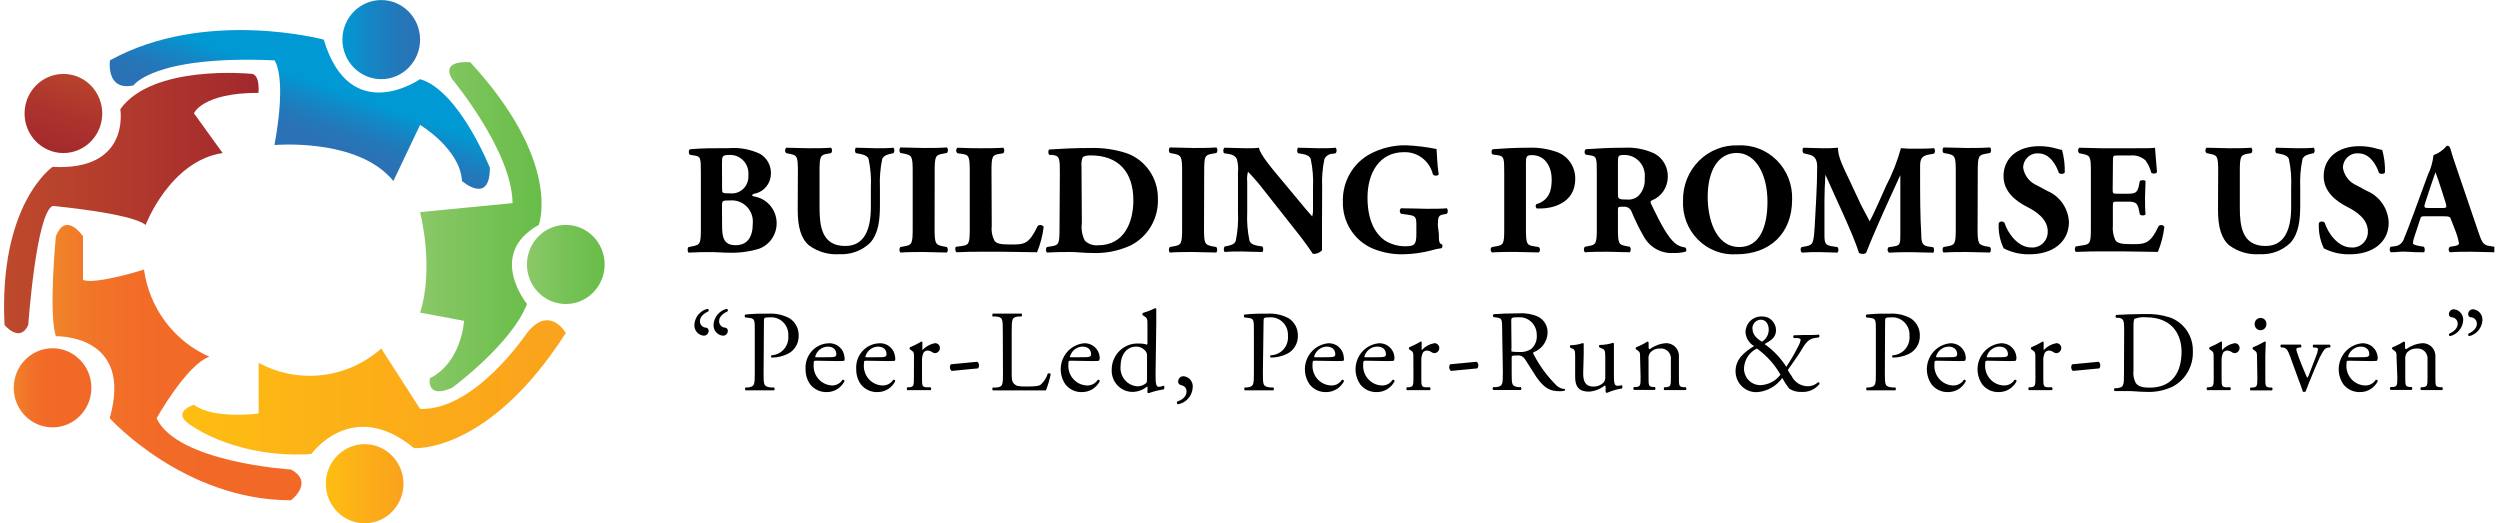 <svg width="258" height="54" viewBox="0 0 258 54" fill="none" xmlns="http://www.w3.org/2000/svg">
<g clip-path="url(#clip0_1295_6200)">
<path d="M72.329 17.933C72.329 16.297 72.329 16.135 71.631 16.045L71.199 15.973C71.058 15.892 71.022 15.407 71.261 15.398C72.47 15.29 73.636 15.29 75.225 15.29C76.338 15.201 77.455 15.409 78.465 15.892C78.813 16.103 79.099 16.406 79.291 16.768C79.484 17.131 79.577 17.539 79.56 17.951C79.55 18.423 79.386 18.879 79.093 19.245C78.801 19.612 78.396 19.868 77.944 19.974C77.785 19.974 77.626 20.073 77.626 20.154C77.626 20.235 77.706 20.244 77.847 20.28C78.448 20.38 79 20.68 79.415 21.135C79.83 21.589 80.085 22.171 80.14 22.789C80.194 23.407 80.046 24.025 79.717 24.548C79.388 25.07 78.898 25.466 78.324 25.674C77.296 25.983 76.225 26.119 75.154 26.078C74.589 26.078 73.98 26.016 73.521 26.016C72.744 26.016 71.967 26.016 71.058 26.07C70.934 25.971 70.934 25.548 71.058 25.503L71.517 25.404C72.232 25.26 72.329 25.143 72.329 23.687V17.933ZM74.519 19.506C74.519 19.929 74.519 19.956 75.401 19.956C75.647 19.976 75.893 19.942 76.124 19.856C76.355 19.77 76.564 19.633 76.738 19.456C76.912 19.279 77.046 19.066 77.131 18.831C77.216 18.596 77.249 18.345 77.229 18.095C77.257 17.822 77.227 17.545 77.141 17.285C77.055 17.024 76.914 16.786 76.728 16.586C76.543 16.387 76.318 16.23 76.067 16.127C75.817 16.024 75.547 15.978 75.278 15.991C74.527 15.991 74.51 16.126 74.51 16.836L74.519 19.506ZM74.519 23.247C74.519 24.505 74.677 25.305 75.922 25.305C77.167 25.305 77.688 24.406 77.688 23.067C77.716 22.751 77.676 22.432 77.571 22.134C77.466 21.835 77.298 21.563 77.08 21.336C76.862 21.11 76.598 20.934 76.307 20.822C76.015 20.709 75.704 20.662 75.393 20.684C74.51 20.684 74.51 20.684 74.51 21.341L74.519 23.247Z" fill="black"/>
<path d="M82.342 17.628C82.342 16.126 82.245 16.027 81.53 15.883L81.132 15.803C81.06 15.728 81.019 15.628 81.019 15.524C81.019 15.419 81.06 15.319 81.132 15.245C81.892 15.245 82.686 15.299 83.454 15.299C84.222 15.299 85.008 15.299 85.768 15.245C85.832 15.323 85.868 15.422 85.868 15.524C85.868 15.626 85.832 15.725 85.768 15.803L85.388 15.866C84.673 15.991 84.576 16.126 84.576 17.663V21.404C84.576 23.3 84.788 25.386 87.225 25.386C89.264 25.386 89.873 23.588 89.873 21.359V19.363C89.924 18.367 89.843 17.37 89.635 16.396C89.494 16.063 89.14 15.964 88.752 15.883L88.319 15.803C88.265 15.72 88.237 15.623 88.237 15.524C88.237 15.425 88.265 15.328 88.319 15.245C89.202 15.245 89.803 15.299 90.447 15.299C91.092 15.299 91.63 15.299 92.213 15.245C92.267 15.328 92.296 15.425 92.296 15.524C92.296 15.623 92.267 15.72 92.213 15.803L91.93 15.866C91.515 15.964 91.215 16.063 91.047 16.396C90.844 17.37 90.763 18.367 90.809 19.363V21.161C90.809 22.689 90.668 24.083 89.794 25.063C89.374 25.462 88.879 25.772 88.339 25.973C87.799 26.173 87.225 26.261 86.651 26.231C85.529 26.317 84.413 25.999 83.499 25.332C82.677 24.64 82.324 23.444 82.324 21.673L82.342 17.628Z" fill="black"/>
<path d="M96.451 23.615C96.451 25.144 96.548 25.252 97.281 25.413L97.722 25.494C97.784 25.575 97.818 25.675 97.818 25.777C97.818 25.88 97.784 25.98 97.722 26.061C96.839 26.061 96.08 26.007 95.338 26.007C94.597 26.007 93.775 26.007 92.919 26.061C92.855 25.981 92.82 25.881 92.82 25.777C92.82 25.674 92.855 25.574 92.919 25.494L93.36 25.413C94.093 25.279 94.19 25.171 94.19 23.615V17.664C94.19 16.135 94.093 16.027 93.36 15.866L92.919 15.785C92.855 15.705 92.82 15.605 92.82 15.502C92.82 15.398 92.855 15.298 92.919 15.218C93.802 15.218 94.57 15.272 95.338 15.272C96.106 15.272 96.874 15.272 97.731 15.218C97.795 15.298 97.829 15.398 97.829 15.502C97.829 15.605 97.795 15.705 97.731 15.785L97.289 15.866C96.557 16 96.459 16.108 96.459 17.664L96.451 23.615Z" fill="black"/>
<path d="M102.348 23.291C102.283 23.82 102.378 24.357 102.622 24.829C102.825 25.108 103.116 25.233 104.273 25.233C105.721 25.233 106.162 25.233 107.098 23.309C107.144 23.274 107.197 23.247 107.253 23.233C107.309 23.218 107.367 23.216 107.424 23.225C107.481 23.234 107.536 23.255 107.584 23.287C107.633 23.318 107.675 23.36 107.708 23.408C107.6 24.312 107.368 25.196 107.019 26.034C106.18 26.034 104.653 25.98 103.355 25.98H101.218C100.485 25.98 99.691 25.98 98.711 26.034C98.569 25.935 98.534 25.557 98.658 25.467L99.267 25.386C99.982 25.287 100.079 25.152 100.079 23.651V17.628C100.079 16.126 99.982 15.973 99.267 15.883L98.808 15.812C98.767 15.777 98.734 15.734 98.712 15.685C98.689 15.636 98.677 15.582 98.677 15.528C98.677 15.474 98.689 15.421 98.712 15.372C98.734 15.323 98.767 15.28 98.808 15.245C99.638 15.281 100.432 15.299 101.192 15.299C101.96 15.299 102.754 15.299 103.549 15.245C103.61 15.326 103.643 15.426 103.643 15.528C103.643 15.631 103.61 15.73 103.549 15.812L103.134 15.883C102.419 15.991 102.322 16.126 102.322 17.628L102.348 23.291Z" fill="black"/>
<path d="M109.377 17.924C109.377 16.378 109.377 16.072 108.609 15.991H108.309C108.15 15.911 108.15 15.434 108.309 15.425C109.642 15.344 110.878 15.272 112.565 15.272C113.822 15.238 115.075 15.42 116.273 15.812C117.225 16.151 118.049 16.787 118.628 17.629C119.206 18.471 119.51 19.477 119.496 20.505C119.534 21.505 119.286 22.495 118.781 23.354C118.276 24.213 117.537 24.904 116.653 25.341C115.388 25.916 114.009 26.178 112.626 26.106C111.885 26.106 111.09 26.007 110.516 26.007C109.748 26.007 108.945 26.007 108.035 26.061C107.974 25.979 107.941 25.88 107.941 25.777C107.941 25.675 107.974 25.576 108.035 25.494L108.53 25.413C109.245 25.297 109.342 25.171 109.342 23.678L109.377 17.924ZM111.646 23.049C111.563 23.667 111.674 24.297 111.964 24.847C112.142 25.013 112.351 25.14 112.579 25.22C112.807 25.301 113.048 25.333 113.289 25.314C116.079 25.332 116.962 22.842 116.962 20.684C116.962 17.771 115.452 16.036 112.547 16.036C112.123 16.036 111.823 16.117 111.726 16.252C111.617 16.538 111.578 16.846 111.611 17.151L111.646 23.049Z" fill="black"/>
<path d="M124.254 23.615C124.254 25.144 124.343 25.252 125.076 25.413L125.526 25.494C125.585 25.576 125.617 25.675 125.617 25.777C125.617 25.879 125.585 25.979 125.526 26.061C124.643 26.061 123.884 26.007 123.142 26.007C122.4 26.007 121.579 26.007 120.723 26.061C120.662 25.979 120.629 25.88 120.629 25.777C120.629 25.675 120.662 25.576 120.723 25.494L121.164 25.413C121.897 25.279 121.994 25.171 121.994 23.615V17.664C121.994 16.135 121.897 16.027 121.164 15.866L120.723 15.785C120.662 15.703 120.629 15.604 120.629 15.502C120.629 15.399 120.662 15.3 120.723 15.218C121.606 15.218 122.374 15.272 123.142 15.272C123.91 15.272 124.678 15.272 125.543 15.218C125.604 15.3 125.637 15.399 125.637 15.502C125.637 15.604 125.604 15.703 125.543 15.785L125.093 15.866C124.36 16 124.272 16.108 124.272 17.664L124.254 23.615Z" fill="black"/>
<path d="M136.429 23.229C136.429 24.28 136.429 25.305 136.429 25.836C136.308 25.961 136.161 26.058 136 26.122C135.839 26.186 135.666 26.214 135.494 26.204C135.494 26.204 134.955 25.386 134.204 24.406L130.558 19.785C130.01 19.061 129.42 18.371 128.792 17.718C128.704 18.054 128.677 18.405 128.713 18.751V21.889C128.663 22.884 128.744 23.882 128.951 24.856C129.092 25.198 129.454 25.305 129.834 25.368L130.284 25.44C130.336 25.525 130.363 25.623 130.363 25.723C130.363 25.823 130.336 25.922 130.284 26.007C129.401 26.007 128.783 25.953 128.148 25.953C127.512 25.953 126.973 25.953 126.382 26.007C126.326 25.923 126.296 25.824 126.296 25.723C126.296 25.622 126.326 25.524 126.382 25.44L126.647 25.386C127.079 25.305 127.397 25.198 127.53 24.856C127.733 23.881 127.81 22.884 127.759 21.889V17.807C127.808 17.346 127.77 16.878 127.644 16.432C127.521 16.153 127.291 15.964 126.761 15.883L126.32 15.812C126.205 15.686 126.223 15.299 126.382 15.245C127.132 15.245 127.927 15.299 128.58 15.299C129.234 15.299 129.578 15.299 129.913 15.245C130.072 15.973 131.105 17.205 132.562 18.94L133.895 20.541C134.593 21.386 135.061 21.952 135.423 22.338C135.489 22.093 135.516 21.838 135.502 21.583V19.363C135.552 18.367 135.472 17.37 135.264 16.396C135.123 16.063 134.77 15.946 134.381 15.883L133.948 15.812C133.895 15.727 133.866 15.629 133.866 15.528C133.866 15.428 133.895 15.329 133.948 15.245C134.831 15.245 135.432 15.299 136.085 15.299C136.738 15.299 137.242 15.299 137.851 15.245C137.907 15.329 137.937 15.427 137.937 15.528C137.937 15.629 137.907 15.728 137.851 15.812L137.568 15.866C137.387 15.861 137.209 15.909 137.053 16.002C136.897 16.096 136.769 16.232 136.685 16.396C136.478 17.37 136.398 18.367 136.447 19.363L136.429 23.229Z" fill="black"/>
<path d="M148.491 24.155C148.491 24.829 148.491 25.153 148.826 25.224C148.857 25.287 148.869 25.357 148.859 25.426C148.85 25.495 148.82 25.56 148.773 25.611C148.397 25.661 148.024 25.742 147.661 25.854C146.74 26.094 145.795 26.224 144.844 26.24C143.776 26.268 142.713 26.075 141.719 25.674C140.768 25.283 139.958 24.604 139.397 23.73C138.837 22.855 138.553 21.827 138.584 20.783C138.56 19.784 138.809 18.798 139.303 17.934C139.797 17.07 140.518 16.364 141.383 15.893C142.53 15.284 143.807 14.975 145.1 14.993C146.159 15.039 147.213 15.168 148.252 15.38C148.296 15.866 148.314 16.998 148.473 17.987C148.411 18.167 147.979 18.185 147.873 17.987C147.707 17.315 147.319 16.721 146.774 16.305C146.229 15.889 145.56 15.677 144.88 15.704C142.354 15.704 141.127 17.843 141.127 20.397C141.127 22.716 141.904 24.092 142.893 24.802C143.546 25.218 144.304 25.431 145.074 25.413C145.957 25.413 146.169 25.233 146.169 24.182V23.247C146.169 22.348 146.072 22.276 145.286 22.159L144.588 22.06C144.547 22.025 144.515 21.982 144.492 21.933C144.47 21.884 144.458 21.831 144.458 21.777C144.458 21.723 144.47 21.669 144.492 21.62C144.515 21.571 144.547 21.528 144.588 21.494C145.718 21.494 146.495 21.547 147.237 21.547C147.979 21.547 148.782 21.547 149.321 21.494C149.382 21.575 149.414 21.674 149.414 21.777C149.414 21.879 149.382 21.979 149.321 22.06L148.959 22.132C148.473 22.213 148.385 22.375 148.385 23.247L148.491 24.155Z" fill="black"/>
<path d="M155.236 17.924C155.236 16.288 155.236 16.126 154.538 16.009L154.044 15.946C154.006 15.912 153.976 15.869 153.955 15.822C153.934 15.775 153.924 15.724 153.924 15.672C153.924 15.62 153.934 15.569 153.955 15.522C153.976 15.475 154.006 15.432 154.044 15.398C155.094 15.317 156.33 15.245 157.717 15.245C158.702 15.203 159.687 15.346 160.621 15.668C161.197 15.862 161.697 16.239 162.047 16.744C162.396 17.249 162.578 17.855 162.564 18.473C162.564 21.125 159.915 21.511 159.094 21.511C158.926 21.52 158.758 21.52 158.591 21.511C158.56 21.486 158.534 21.455 158.515 21.419C158.496 21.384 158.485 21.345 158.48 21.305C158.476 21.265 158.48 21.224 158.491 21.186C158.503 21.147 158.522 21.111 158.547 21.08C159.862 20.657 160.136 19.704 160.136 18.509C160.136 17.313 159.527 16.009 158.096 16.009C157.514 16.009 157.478 16.189 157.478 16.836V23.669C157.478 25.17 157.575 25.305 158.291 25.413L158.794 25.494C158.834 25.528 158.867 25.57 158.89 25.619C158.912 25.667 158.924 25.719 158.924 25.773C158.924 25.826 158.912 25.879 158.89 25.927C158.867 25.975 158.834 26.018 158.794 26.051C157.911 26.051 157.125 25.997 156.366 25.997C155.607 25.997 154.838 25.997 153.982 26.051C153.805 25.953 153.77 25.575 153.982 25.494L154.432 25.413C155.147 25.287 155.236 25.17 155.236 23.669V17.924Z" fill="black"/>
<path d="M164.79 17.924C164.79 16.297 164.79 16.126 164.092 16.027L163.66 15.964C163.619 15.93 163.586 15.887 163.564 15.838C163.541 15.789 163.529 15.735 163.529 15.681C163.529 15.627 163.541 15.574 163.564 15.525C163.586 15.476 163.619 15.433 163.66 15.398C164.852 15.317 166.088 15.245 167.597 15.245C168.667 15.184 169.736 15.384 170.714 15.83C171.145 16.056 171.505 16.401 171.753 16.826C172.001 17.25 172.128 17.736 172.118 18.23C172.12 18.762 171.963 19.281 171.668 19.72C171.373 20.158 170.954 20.495 170.467 20.684C170.308 20.765 170.308 20.864 170.387 21.035C171.438 23.211 172.092 24.424 172.851 25.09C173.156 25.343 173.528 25.499 173.919 25.539C173.98 25.589 174.02 25.66 174.031 25.738C174.043 25.817 174.025 25.896 173.981 25.962C173.573 26.077 173.15 26.125 172.727 26.106C172.107 26.153 171.486 26.017 170.938 25.716C170.39 25.415 169.939 24.961 169.637 24.407C169.171 23.599 168.758 22.761 168.401 21.898C168.345 21.721 168.232 21.568 168.079 21.465C167.927 21.362 167.744 21.315 167.562 21.332C166.997 21.332 166.971 21.332 166.971 21.682V23.651C166.971 25.144 167.068 25.252 167.783 25.387L168.207 25.467C168.262 25.551 168.292 25.65 168.292 25.751C168.292 25.852 168.262 25.95 168.207 26.034C167.368 26.034 166.635 25.98 165.876 25.98C165.116 25.98 164.375 25.98 163.554 26.034C163.49 25.954 163.455 25.854 163.455 25.751C163.455 25.648 163.49 25.547 163.554 25.467L163.978 25.387C164.693 25.252 164.79 25.144 164.79 23.651V17.924ZM166.971 19.974C166.971 20.541 167.015 20.595 167.959 20.595C168.18 20.611 168.402 20.579 168.609 20.5C168.817 20.421 169.005 20.297 169.16 20.136C169.368 19.901 169.526 19.624 169.624 19.324C169.723 19.024 169.76 18.707 169.734 18.392C169.77 18.091 169.744 17.786 169.655 17.497C169.567 17.208 169.42 16.941 169.223 16.714C169.026 16.487 168.784 16.305 168.513 16.181C168.242 16.056 167.948 15.992 167.65 15.992C166.997 15.992 166.971 16.046 166.971 16.819V19.974Z" fill="black"/>
<path d="M184.946 20.595C184.946 24.119 182.624 26.241 179.207 26.241C178.476 26.288 177.742 26.178 177.056 25.917C176.369 25.655 175.744 25.249 175.223 24.724C174.702 24.199 174.295 23.568 174.031 22.872C173.767 22.175 173.65 21.43 173.689 20.684C173.675 19.926 173.814 19.173 174.095 18.471C174.377 17.768 174.796 17.132 175.328 16.6C175.859 16.069 176.491 15.653 177.185 15.378C177.88 15.103 178.622 14.976 179.366 15.002C180.102 14.962 180.838 15.078 181.527 15.344C182.216 15.609 182.843 16.018 183.368 16.544C183.894 17.07 184.305 17.703 184.577 18.4C184.848 19.097 184.974 19.845 184.946 20.595ZM179.234 15.785C177.282 15.785 176.232 17.646 176.232 20.352C176.232 22.321 176.92 25.494 179.507 25.494C181.591 25.494 182.403 23.427 182.403 20.801C182.403 18.032 181.211 15.785 179.234 15.785Z" fill="black"/>
<path d="M186.12 15.812C185.987 15.686 185.987 15.299 186.12 15.245C186.658 15.245 187.347 15.299 188.124 15.299C188.645 15.299 189.104 15.299 189.678 15.245C189.678 16.252 190.234 17.241 190.94 18.76L192.009 21.044C192.159 21.368 192.724 22.392 192.953 22.842C193.157 22.446 193.413 21.943 193.836 20.99L194.64 19.192C195.289 17.952 195.804 16.643 196.176 15.29C196.701 15.34 197.229 15.358 197.757 15.344C198.277 15.344 199.01 15.344 199.584 15.29C199.655 15.367 199.694 15.468 199.694 15.573C199.694 15.678 199.655 15.78 199.584 15.857L199.125 15.937C198.472 16.054 198.154 16.252 198.154 17.106C198.154 20.442 198.154 22.186 198.277 24.227C198.277 24.973 198.375 25.359 199.001 25.44L199.505 25.512C199.628 25.638 199.628 26.007 199.505 26.078C198.772 26.078 198.083 26.025 197.306 26.025C196.529 26.025 195.717 26.025 194.958 26.078C194.913 26.048 194.876 26.008 194.849 25.961C194.822 25.915 194.805 25.862 194.8 25.808C194.795 25.754 194.802 25.699 194.82 25.648C194.838 25.597 194.867 25.55 194.905 25.512L195.382 25.44C196.114 25.35 196.114 25.152 196.114 24.164V19.956V18.068C194.931 20.657 193.66 23.363 192.583 26.096C192.491 26.166 192.379 26.204 192.265 26.204C192.121 26.209 191.979 26.178 191.85 26.114C191.232 24.101 189.272 20.091 188.38 18.023C188.309 19.075 188.3 19.821 188.283 20.63C188.283 21.682 188.283 23.328 188.283 24.271C188.283 25.081 188.38 25.305 189.016 25.404L189.634 25.503C189.696 25.584 189.73 25.684 189.73 25.786C189.73 25.889 189.696 25.989 189.634 26.07C189.042 26.07 188.362 26.016 187.753 26.016C187.144 26.016 186.641 26.016 185.987 26.07C185.784 25.998 185.784 25.584 185.925 25.503L186.208 25.449C187.02 25.305 187.091 25.206 187.215 24.209C187.294 23.408 187.338 22.006 187.435 20.468C187.497 19.381 187.532 18.068 187.532 17.196C187.532 16.324 187.179 16.027 186.543 15.919L186.12 15.812Z" fill="black"/>
<path d="M204.087 23.615C204.087 25.144 204.184 25.252 204.917 25.413L205.368 25.494C205.427 25.576 205.459 25.675 205.459 25.777C205.459 25.879 205.427 25.979 205.368 26.061C204.485 26.061 203.725 26.007 202.984 26.007C202.242 26.007 201.421 26.007 200.565 26.061C200.504 25.979 200.471 25.88 200.471 25.777C200.471 25.675 200.504 25.576 200.565 25.494L201.006 25.413C201.739 25.279 201.836 25.171 201.836 23.615V17.664C201.836 16.135 201.739 16.027 201.006 15.866L200.565 15.785C200.504 15.703 200.471 15.604 200.471 15.502C200.471 15.399 200.504 15.3 200.565 15.218C201.447 15.218 202.216 15.272 202.984 15.272C203.752 15.272 204.52 15.272 205.385 15.218C205.446 15.3 205.479 15.399 205.479 15.502C205.479 15.604 205.446 15.703 205.385 15.785L204.935 15.866C204.202 16 204.105 16.108 204.105 17.664L204.087 23.615Z" fill="black"/>
<path d="M209.482 26.241C208.546 26.272 207.616 26.062 206.781 25.629C206.387 24.815 206.211 23.91 206.269 23.004C206.305 22.959 206.351 22.922 206.403 22.898C206.455 22.873 206.511 22.86 206.569 22.86C206.626 22.86 206.683 22.873 206.735 22.898C206.787 22.922 206.832 22.959 206.869 23.004C207.187 24.047 208.255 25.539 209.606 25.539C209.827 25.558 210.05 25.53 210.259 25.456C210.469 25.382 210.661 25.264 210.823 25.11C210.985 24.956 211.114 24.769 211.201 24.561C211.288 24.353 211.331 24.129 211.328 23.903C211.328 22.59 210.118 21.817 209.164 21.332C208.017 20.747 206.763 19.776 206.763 18.176C206.763 16.378 208.14 15.084 210.454 15.084C211.066 15.081 211.676 15.169 212.264 15.344C212.439 15.402 212.619 15.444 212.802 15.47C213.006 16.225 213.101 17.007 213.085 17.79C213.005 17.979 212.608 17.996 212.467 17.835C212.202 17.008 211.513 15.83 210.374 15.83C210.175 15.814 209.974 15.839 209.785 15.905C209.595 15.97 209.421 16.074 209.272 16.211C209.124 16.347 209.004 16.512 208.92 16.697C208.836 16.882 208.79 17.083 208.785 17.286C208.847 17.697 209.013 18.083 209.267 18.408C209.521 18.733 209.854 18.985 210.233 19.138L211.284 19.705C211.923 19.973 212.473 20.422 212.869 20.998C213.265 21.575 213.49 22.256 213.517 22.959C213.482 24.946 211.884 26.241 209.482 26.241Z" fill="black"/>
<path d="M218.029 19.507C218.029 19.956 218.029 19.992 218.479 19.992H219.574C220.395 19.992 220.59 19.875 220.749 19.093L220.828 18.688C220.943 18.563 221.34 18.563 221.42 18.688C221.42 19.201 221.367 19.785 221.367 20.406C221.367 21.026 221.367 21.601 221.42 22.114C221.34 22.267 220.943 22.276 220.828 22.114L220.749 21.709C220.59 20.936 220.395 20.81 219.574 20.81H218.497C218.064 20.81 218.047 20.81 218.047 21.314V23.247C217.993 23.773 218.082 24.305 218.303 24.784C218.506 25.072 218.815 25.198 219.972 25.198C221.358 25.198 221.896 25.198 222.77 23.328C222.812 23.288 222.862 23.259 222.917 23.242C222.971 23.224 223.028 23.219 223.085 23.227C223.141 23.235 223.195 23.255 223.243 23.286C223.291 23.318 223.332 23.359 223.362 23.408C223.259 24.299 223.033 25.171 222.691 25.998C221.808 25.998 220.325 25.944 219.018 25.944H216.952C216.184 25.944 215.407 25.944 214.215 25.998C214.154 25.916 214.121 25.817 214.121 25.714C214.121 25.612 214.154 25.513 214.215 25.431L214.965 25.314C215.681 25.198 215.778 25.108 215.778 23.615V17.61C215.778 16.135 215.681 16.045 214.965 15.892L214.568 15.812C214.495 15.736 214.455 15.634 214.455 15.528C214.455 15.422 214.495 15.321 214.568 15.245C215.319 15.245 216.096 15.299 216.864 15.299H220.263C221.287 15.299 222.188 15.299 222.4 15.245C222.4 15.506 222.523 16.675 222.603 17.753C222.541 17.933 222.179 17.969 222.011 17.825C221.894 17.364 221.691 16.93 221.411 16.549C221.199 16.361 220.952 16.219 220.685 16.133C220.418 16.046 220.136 16.016 219.857 16.045H218.585C218.056 16.045 218.056 16.045 218.056 16.675L218.029 19.507Z" fill="black"/>
<path d="M228.916 17.628C228.916 16.126 228.819 16.027 228.104 15.883L227.707 15.803C227.634 15.728 227.594 15.628 227.594 15.524C227.594 15.419 227.634 15.319 227.707 15.245C228.466 15.245 229.26 15.299 230.029 15.299C230.797 15.299 231.583 15.299 232.342 15.245C232.407 15.323 232.442 15.422 232.442 15.524C232.442 15.626 232.407 15.725 232.342 15.803L231.962 15.866C231.247 15.991 231.15 16.126 231.15 17.663V21.404C231.15 23.3 231.362 25.386 233.799 25.386C235.829 25.386 236.447 23.588 236.447 21.359V19.363C236.498 18.367 236.418 17.37 236.209 16.396C236.068 16.063 235.715 15.964 235.326 15.883L234.894 15.803C234.84 15.72 234.811 15.623 234.811 15.524C234.811 15.425 234.84 15.328 234.894 15.245C235.776 15.245 236.377 15.299 237.021 15.299C237.666 15.299 238.204 15.299 238.787 15.245C238.843 15.327 238.874 15.424 238.874 15.524C238.874 15.623 238.843 15.721 238.787 15.803L238.505 15.866C238.09 15.964 237.789 16.063 237.622 16.396C237.418 17.37 237.338 18.367 237.383 19.363V21.161C237.383 22.689 237.242 24.083 236.368 25.063C235.949 25.463 235.454 25.773 234.914 25.974C234.374 26.175 233.799 26.262 233.225 26.231C232.103 26.317 230.988 25.999 230.073 25.332C229.252 24.64 228.898 23.444 228.898 21.673L228.916 17.628Z" fill="black"/>
<path d="M242.522 26.241C241.585 26.271 240.656 26.061 239.82 25.629C239.431 24.813 239.255 23.909 239.308 23.004C239.345 22.959 239.392 22.922 239.445 22.897C239.497 22.872 239.555 22.859 239.613 22.859C239.671 22.859 239.728 22.872 239.781 22.897C239.833 22.922 239.88 22.959 239.917 23.004C240.235 24.047 241.295 25.539 242.646 25.539C242.867 25.558 243.089 25.53 243.299 25.456C243.508 25.382 243.7 25.264 243.863 25.11C244.025 24.956 244.153 24.769 244.24 24.561C244.327 24.353 244.37 24.129 244.367 23.903C244.367 22.59 243.158 21.817 242.204 21.332C241.056 20.747 239.803 19.776 239.803 18.176C239.803 16.378 241.189 15.084 243.493 15.084C244.106 15.081 244.715 15.169 245.303 15.344C245.479 15.401 245.659 15.443 245.842 15.47C246.054 16.224 246.153 17.006 246.133 17.79C246.054 17.979 245.656 17.996 245.506 17.835C245.241 17.008 244.553 15.83 243.414 15.83C243.208 15.808 243 15.831 242.803 15.897C242.607 15.963 242.426 16.07 242.273 16.212C242.119 16.353 241.997 16.526 241.914 16.719C241.831 16.912 241.788 17.12 241.789 17.331C241.856 17.732 242.023 18.108 242.274 18.424C242.524 18.74 242.85 18.986 243.219 19.138L244.27 19.705C244.91 19.972 245.462 20.421 245.859 20.998C246.257 21.574 246.484 22.255 246.513 22.959C246.53 24.946 244.923 26.241 242.522 26.241Z" fill="black"/>
<path d="M250.282 22.321C249.893 22.321 249.849 22.321 249.752 22.644L249.134 24.523C249.066 24.711 249.027 24.908 249.019 25.108C249.019 25.207 249.231 25.306 249.673 25.387L250.149 25.467C250.246 25.575 250.282 25.953 250.149 26.034C249.593 26.034 249.019 26.034 248.383 25.98C247.748 25.926 247.501 26.034 246.75 26.034C246.573 25.935 246.591 25.593 246.697 25.467L247.13 25.413C247.354 25.396 247.567 25.309 247.74 25.165C247.914 25.02 248.04 24.824 248.101 24.604C248.366 23.957 248.675 23.184 249.099 22.015L250.547 18.068C250.862 17.423 251.062 16.726 251.138 16.009C251.675 15.818 252.151 15.482 252.516 15.039C252.727 15.039 252.816 15.12 252.886 15.362C253.01 15.83 253.204 16.432 253.602 17.583L255.765 23.93C256.091 24.901 256.241 25.27 256.824 25.369L257.433 25.467C257.522 25.548 257.557 25.935 257.433 26.034C256.665 26.034 255.809 25.98 254.988 25.98C254.167 25.98 253.566 25.98 252.833 26.034C252.793 25.999 252.76 25.956 252.737 25.907C252.715 25.858 252.703 25.805 252.703 25.751C252.703 25.697 252.715 25.643 252.737 25.594C252.76 25.545 252.793 25.502 252.833 25.467L253.345 25.387C253.707 25.315 253.769 25.207 253.769 25.108C253.702 24.731 253.602 24.361 253.469 24.002L252.93 22.617C252.851 22.357 252.727 22.321 252.171 22.321H250.282ZM252.092 21.467C252.454 21.467 252.533 21.413 252.41 20.999L251.995 19.687C251.774 18.985 251.482 18.113 251.341 17.772C251.218 18.149 250.9 19.021 250.661 19.767L250.264 20.981C250.123 21.413 250.202 21.467 250.6 21.467H252.092Z" fill="black"/>
<path d="M39.344 8.17C41.558 8.17 43.353 6.342 43.353 4.088C43.353 1.834 41.558 0.006 39.344 0.006C37.131 0.006 35.336 1.834 35.336 4.088C35.336 6.342 37.131 8.17 39.344 8.17Z" fill="url(#paint0_linear_1295_6200)"/>
<path d="M11.346 6.228C11.346 6.228 10.896 9.446 13.783 8.808C13.783 8.808 15.866 5.679 28.324 6.228C28.324 6.228 29.649 7.756 28.324 14.966C28.324 14.966 36.959 14.193 40.597 18.68L43.352 12.89C43.352 12.89 47.492 15.362 47.678 18.68C47.678 18.68 50.556 21.206 50.556 17.313C50.556 17.313 47.36 9.321 43.352 8.17C43.352 8.17 36.138 13.186 33.41 4.088C33.41 4.088 21.164 0.807 11.346 6.228Z" fill="url(#paint1_linear_1295_6200)"/>
<path d="M5.423 44.104C7.636 44.104 9.431 42.277 9.431 40.023C9.431 37.768 7.636 35.941 5.423 35.941C3.209 35.941 1.414 37.768 1.414 40.023C1.414 42.277 3.209 44.104 5.423 44.104Z" fill="url(#paint2_linear_1295_6200)"/>
<path d="M6.544 15.794C8.757 15.794 10.552 13.966 10.552 11.712C10.552 9.458 8.757 7.63 6.544 7.63C4.33 7.63 2.535 9.458 2.535 11.712C2.535 13.966 4.33 15.794 6.544 15.794Z" fill="url(#paint3_linear_1295_6200)"/>
<path d="M37.632 54.003C39.845 54.003 41.64 52.175 41.64 49.921C41.64 47.667 39.845 45.839 37.632 45.839C35.418 45.839 33.623 47.667 33.623 49.921C33.623 52.175 35.418 54.003 37.632 54.003Z" fill="url(#paint4_linear_1295_6200)"/>
<path d="M58.389 31.374C60.603 31.374 62.398 29.546 62.398 27.292C62.398 25.038 60.603 23.21 58.389 23.21C56.175 23.21 54.381 25.038 54.381 27.292C54.381 29.546 56.175 31.374 58.389 31.374Z" fill="url(#paint5_linear_1295_6200)"/>
<path d="M21.607 36.813C19.819 36.03 18.26 34.792 17.078 33.217C15.897 31.643 15.133 29.785 14.861 27.823C14.861 27.823 9.802 29.414 8.566 28.884V24.389C8.566 24.389 6.8 21.745 5.767 24.389C5.767 24.389 4.99 32.318 5.767 34.701C5.767 34.701 13.819 34.44 11.321 43.16C11.321 43.16 18.967 51.63 30.03 51.63C30.03 51.63 32.475 49.778 30.03 48.456C30.03 48.456 18.269 47.728 16.159 43.16C16.159 43.16 19.276 37.614 21.607 36.813Z" fill="url(#paint6_linear_1295_6200)"/>
<path d="M5.422 17.223C5.422 17.223 -0.158 21.044 0.469 33.541C0.469 33.541 2.041 35.447 2.915 33.541C2.915 33.541 3.718 22.096 5.422 21.251C5.422 21.251 13.572 21.997 15.028 23.211C15.028 23.211 17.536 16.612 22.975 15.793L20.017 11.694C20.017 11.694 20.847 9.581 26.674 9.581C26.674 9.581 26.886 7.549 25.844 7.612C25.844 7.612 15.735 6.614 12.415 11.271C12.415 11.289 13.501 17.654 5.422 17.223Z" fill="url(#paint7_linear_1295_6200)"/>
<path d="M43.352 21.889C43.352 21.889 44.844 27.607 43.352 32.264L47.89 33.109C47.89 33.109 47.678 37.352 44.358 39.042C44.358 39.042 43.943 41.218 46.654 40.022C46.654 40.022 52.772 35.527 54.388 31.374C54.388 31.374 50.185 26.231 55.598 23.21C55.598 23.21 58.087 16.8 48.534 6.425C48.534 6.425 45.409 6.093 46.663 8.169C46.663 8.169 52.843 15.578 52.896 20.963L43.352 21.889Z" fill="url(#paint8_linear_1295_6200)"/>
<path d="M39.344 35.968C37.63 37.49 35.503 38.447 33.243 38.71C30.984 38.973 28.699 38.531 26.692 37.443V42.675C26.692 42.675 22.048 43.304 20.017 41.776C20.017 41.776 17.315 42.576 20.017 44.087C20.017 44.087 24.617 47.332 32.131 46.856C32.131 46.856 36.316 40.967 42.726 46.244C42.726 46.244 50.381 46.865 58.389 34.368C58.389 34.368 56.72 31.401 54.38 34.368C54.38 34.368 49.003 42.414 43.353 42.199L39.344 35.968Z" fill="url(#paint9_linear_1295_6200)"/>
<path d="M71.659 33.486C71.688 33.103 71.836 32.739 72.082 32.448C72.328 32.157 72.66 31.954 73.028 31.868C73.051 31.878 73.071 31.892 73.088 31.91C73.106 31.929 73.119 31.95 73.127 31.974C73.135 31.998 73.139 32.023 73.137 32.048C73.135 32.073 73.128 32.098 73.116 32.12C72.683 32.318 72.233 32.659 72.233 33.145C72.228 33.311 72.286 33.472 72.394 33.596C72.503 33.72 72.654 33.796 72.816 33.81C72.859 33.809 72.901 33.816 72.941 33.833C72.981 33.849 73.017 33.874 73.047 33.905C73.077 33.937 73.1 33.974 73.115 34.015C73.13 34.056 73.136 34.099 73.134 34.143C73.133 34.215 73.118 34.285 73.088 34.351C73.058 34.416 73.015 34.474 72.962 34.521C72.908 34.568 72.845 34.602 72.778 34.622C72.71 34.642 72.639 34.648 72.569 34.637C72.302 34.599 72.059 34.459 71.89 34.245C71.721 34.031 71.639 33.76 71.659 33.486ZM73.637 33.486C73.666 33.102 73.815 32.737 74.063 32.446C74.311 32.154 74.645 31.952 75.014 31.868C75.037 31.879 75.056 31.894 75.073 31.912C75.089 31.931 75.101 31.953 75.108 31.976C75.116 32 75.118 32.025 75.116 32.05C75.113 32.074 75.106 32.098 75.094 32.12C74.661 32.318 74.211 32.659 74.211 33.145C74.208 33.312 74.268 33.473 74.378 33.596C74.487 33.72 74.639 33.796 74.802 33.81C74.845 33.81 74.886 33.819 74.925 33.836C74.964 33.853 74.999 33.877 75.028 33.908C75.056 33.94 75.079 33.977 75.093 34.017C75.108 34.057 75.114 34.1 75.112 34.143C75.112 34.214 75.098 34.285 75.069 34.35C75.04 34.415 74.998 34.474 74.945 34.52C74.892 34.568 74.83 34.602 74.763 34.622C74.696 34.643 74.625 34.648 74.555 34.637C74.287 34.601 74.042 34.462 73.871 34.248C73.701 34.034 73.617 33.761 73.637 33.486Z" fill="black"/>
<path d="M78.803 38.494C78.803 39.744 78.803 39.897 79.571 39.987H79.889C79.922 40.029 79.941 40.081 79.941 40.135C79.941 40.189 79.922 40.242 79.889 40.283C79.226 40.283 78.838 40.283 78.37 40.283C77.902 40.283 77.487 40.283 76.94 40.283C76.906 40.242 76.888 40.189 76.888 40.135C76.888 40.081 76.906 40.029 76.94 39.987H77.187C77.867 39.888 77.893 39.744 77.893 38.494V34.089C77.893 33.073 77.893 32.866 77.337 32.812L76.913 32.758C76.894 32.739 76.878 32.716 76.868 32.691C76.857 32.665 76.852 32.638 76.852 32.61C76.852 32.582 76.857 32.555 76.868 32.529C76.878 32.504 76.894 32.481 76.913 32.462C77.685 32.384 78.46 32.354 79.235 32.372C80.015 32.315 80.794 32.48 81.487 32.848C81.783 33.039 82.025 33.305 82.189 33.621C82.353 33.936 82.434 34.29 82.423 34.646C82.432 35.045 82.326 35.438 82.117 35.776C81.908 36.113 81.606 36.38 81.248 36.543C80.741 36.779 80.19 36.902 79.632 36.903C79.553 36.903 79.553 36.687 79.632 36.66C79.876 36.648 80.115 36.586 80.335 36.477C80.554 36.369 80.75 36.217 80.911 36.03C81.072 35.843 81.194 35.624 81.27 35.388C81.346 35.152 81.375 34.903 81.354 34.655C81.37 34.399 81.332 34.143 81.242 33.903C81.153 33.663 81.014 33.446 80.835 33.266C80.656 33.085 80.441 32.946 80.205 32.856C79.968 32.767 79.716 32.731 79.465 32.749C78.847 32.749 78.838 32.794 78.838 33.181L78.803 38.494Z" fill="black"/>
<path d="M84.293 37.227C83.984 37.227 83.975 37.227 83.975 37.55C83.946 37.829 83.974 38.111 84.058 38.379C84.142 38.646 84.279 38.893 84.462 39.103C84.645 39.313 84.869 39.481 85.12 39.598C85.371 39.715 85.642 39.776 85.918 39.78C86.123 39.775 86.323 39.719 86.501 39.617C86.68 39.516 86.831 39.371 86.942 39.196C86.965 39.185 86.991 39.18 87.016 39.182C87.042 39.185 87.066 39.193 87.087 39.208C87.109 39.222 87.126 39.242 87.137 39.265C87.149 39.288 87.155 39.313 87.154 39.339C86.981 39.68 86.719 39.966 86.396 40.164C86.074 40.363 85.703 40.466 85.326 40.463C85.003 40.474 84.681 40.408 84.385 40.273C84.09 40.137 83.829 39.935 83.622 39.681C83.299 39.23 83.129 38.684 83.137 38.126C83.11 37.79 83.151 37.453 83.256 37.133C83.36 36.814 83.528 36.52 83.747 36.268C83.966 36.016 84.233 35.812 84.532 35.667C84.831 35.523 85.155 35.442 85.485 35.429C85.688 35.41 85.892 35.433 86.086 35.495C86.28 35.558 86.46 35.659 86.615 35.793C86.77 35.927 86.898 36.09 86.99 36.275C87.083 36.459 87.138 36.661 87.154 36.867C87.172 36.971 87.172 37.078 87.154 37.182C87.154 37.254 86.951 37.263 86.457 37.263L84.293 37.227ZM85.017 36.867C85.9 36.867 86.147 36.867 86.236 36.75C86.324 36.633 86.306 36.678 86.306 36.525C86.306 36.184 86.086 35.77 85.424 35.77C85.127 35.777 84.84 35.881 84.606 36.068C84.372 36.254 84.204 36.512 84.126 36.804C84.126 36.804 84.126 36.867 84.205 36.867H85.017Z" fill="black"/>
<path d="M89.476 37.227C89.167 37.227 89.158 37.227 89.158 37.55C89.128 37.829 89.156 38.111 89.24 38.379C89.324 38.646 89.462 38.893 89.645 39.103C89.828 39.313 90.052 39.481 90.302 39.598C90.553 39.715 90.825 39.776 91.1 39.78C91.314 39.784 91.525 39.733 91.713 39.63C91.902 39.528 92.062 39.378 92.177 39.196C92.201 39.185 92.226 39.18 92.252 39.182C92.277 39.185 92.302 39.193 92.323 39.208C92.344 39.222 92.361 39.242 92.373 39.265C92.385 39.288 92.39 39.313 92.389 39.339C92.216 39.682 91.952 39.968 91.628 40.167C91.303 40.365 90.931 40.468 90.553 40.463C90.229 40.474 89.907 40.408 89.612 40.273C89.317 40.137 89.056 39.935 88.849 39.681C88.526 39.23 88.356 38.684 88.363 38.126C88.337 37.79 88.377 37.453 88.482 37.133C88.587 36.814 88.754 36.52 88.973 36.268C89.193 36.016 89.46 35.812 89.758 35.667C90.057 35.523 90.382 35.442 90.712 35.429C90.915 35.41 91.119 35.433 91.312 35.495C91.506 35.558 91.686 35.659 91.841 35.793C91.997 35.927 92.124 36.09 92.217 36.275C92.309 36.459 92.365 36.661 92.381 36.867C92.399 36.971 92.399 37.078 92.381 37.182C92.381 37.254 92.177 37.263 91.683 37.263L89.476 37.227ZM90.2 36.867C91.083 36.867 91.33 36.867 91.418 36.75C91.507 36.633 91.489 36.678 91.489 36.525C91.489 36.184 91.268 35.77 90.606 35.77C90.309 35.777 90.022 35.881 89.788 36.068C89.555 36.254 89.386 36.512 89.308 36.804C89.308 36.804 89.308 36.867 89.388 36.867H90.2Z" fill="black"/>
<path d="M94.323 36.867C94.323 36.399 94.323 36.336 94.005 36.121L93.908 36.049C93.894 36.035 93.883 36.019 93.876 36.001C93.869 35.984 93.865 35.965 93.865 35.945C93.865 35.926 93.869 35.907 93.876 35.889C93.883 35.871 93.894 35.855 93.908 35.842C94.315 35.672 94.71 35.473 95.091 35.248C95.153 35.248 95.188 35.248 95.188 35.338V36.031C95.188 36.085 95.188 36.121 95.188 36.139C95.529 35.762 95.982 35.509 96.477 35.419C96.543 35.413 96.609 35.421 96.671 35.442C96.734 35.463 96.791 35.497 96.84 35.542C96.889 35.586 96.928 35.641 96.956 35.702C96.983 35.763 96.997 35.829 96.998 35.896C97.001 35.965 96.989 36.035 96.965 36.1C96.941 36.166 96.905 36.225 96.858 36.276C96.811 36.327 96.755 36.368 96.693 36.397C96.631 36.426 96.563 36.442 96.495 36.444C96.404 36.443 96.315 36.415 96.239 36.363C96.089 36.252 95.912 36.187 95.727 36.175C95.643 36.175 95.56 36.197 95.486 36.237C95.412 36.278 95.349 36.337 95.303 36.408C95.181 36.691 95.129 37 95.153 37.307V38.926C95.153 39.825 95.153 39.932 95.621 39.968H96.036C96.124 40.022 96.098 40.229 96.036 40.265C95.48 40.265 95.153 40.265 94.729 40.265C94.305 40.265 93.961 40.265 93.652 40.265C93.572 40.265 93.546 40.022 93.652 39.968H93.873C94.305 39.897 94.314 39.789 94.314 38.926L94.323 36.867Z" fill="black"/>
<path d="M100.857 37.334C100.915 37.377 100.962 37.434 100.993 37.5C101.024 37.566 101.038 37.639 101.033 37.712C101.038 37.823 101.004 37.931 100.936 38.018L98.208 38.279C98.151 38.232 98.106 38.173 98.076 38.106C98.045 38.039 98.03 37.966 98.031 37.892C98.029 37.786 98.06 37.682 98.12 37.595L100.857 37.334Z" fill="black"/>
<path d="M103.489 34.17C103.489 32.911 103.489 32.722 102.73 32.66H102.438C102.368 32.66 102.438 32.399 102.438 32.363C103.1 32.363 103.498 32.363 103.966 32.363C104.434 32.363 104.849 32.363 105.405 32.363C105.476 32.363 105.502 32.614 105.405 32.66H105.122C104.434 32.722 104.407 32.911 104.407 34.17V38.323C104.407 39.07 104.407 39.384 104.654 39.609C104.902 39.834 105.008 39.888 105.935 39.888C106.862 39.888 107.171 39.834 107.365 39.726C107.726 39.416 107.993 39.007 108.133 38.548C108.204 38.485 108.433 38.548 108.433 38.62C108.315 39.191 108.15 39.75 107.939 40.292C107.338 40.292 106.226 40.292 105.016 40.292H103.983C103.489 40.292 103.1 40.292 102.456 40.292C102.424 40.25 102.406 40.198 102.406 40.144C102.406 40.09 102.424 40.038 102.456 39.996H102.809C103.489 39.924 103.507 39.753 103.507 38.503L103.489 34.17Z" fill="black"/>
<path d="M110.577 37.227C110.277 37.227 110.259 37.227 110.259 37.55C110.231 37.83 110.26 38.112 110.345 38.38C110.43 38.647 110.569 38.893 110.752 39.103C110.936 39.313 111.16 39.481 111.411 39.598C111.662 39.714 111.935 39.776 112.21 39.78C112.424 39.784 112.635 39.733 112.824 39.63C113.012 39.528 113.172 39.378 113.288 39.196C113.311 39.187 113.336 39.184 113.36 39.188C113.385 39.191 113.408 39.199 113.429 39.213C113.45 39.227 113.467 39.246 113.479 39.268C113.491 39.29 113.498 39.314 113.499 39.339C113.324 39.68 113.06 39.966 112.736 40.164C112.412 40.362 112.041 40.466 111.663 40.463C111.339 40.476 111.017 40.411 110.721 40.276C110.425 40.14 110.164 39.937 109.959 39.681C109.69 39.298 109.523 38.85 109.476 38.382C109.43 37.913 109.504 37.441 109.693 37.011C109.881 36.581 110.177 36.208 110.55 35.931C110.924 35.653 111.362 35.48 111.822 35.429C112.025 35.41 112.229 35.433 112.423 35.495C112.616 35.558 112.796 35.659 112.951 35.793C113.107 35.927 113.234 36.09 113.327 36.275C113.419 36.459 113.475 36.661 113.491 36.867C113.497 36.975 113.479 37.083 113.438 37.182C113.438 37.254 113.243 37.263 112.749 37.263L110.577 37.227ZM111.31 36.867C112.193 36.867 112.431 36.867 112.528 36.75C112.625 36.633 112.599 36.678 112.599 36.525C112.599 36.184 112.369 35.77 111.716 35.77C111.419 35.777 111.132 35.881 110.898 36.068C110.665 36.254 110.496 36.512 110.418 36.804C110.418 36.804 110.418 36.867 110.498 36.867H111.31Z" fill="black"/>
<path d="M119.256 38.539C119.256 39.438 119.256 39.924 119.592 39.924C119.763 39.906 119.933 39.866 120.095 39.807C120.174 39.807 120.192 40.121 120.095 40.184C119.569 40.263 119.052 40.393 118.55 40.571C118.479 40.571 118.417 40.571 118.417 40.472V40.265C118.436 40.143 118.436 40.019 118.417 39.897H118.373C117.956 40.242 117.437 40.435 116.899 40.445C116.606 40.448 116.316 40.39 116.046 40.274C115.776 40.159 115.532 39.989 115.328 39.775C115.125 39.56 114.967 39.306 114.864 39.027C114.76 38.748 114.714 38.45 114.727 38.153C114.726 37.782 114.8 37.415 114.945 37.075C115.089 36.735 115.301 36.428 115.567 36.175C115.833 35.922 116.147 35.728 116.49 35.604C116.833 35.48 117.198 35.429 117.561 35.455C117.827 35.447 118.092 35.483 118.347 35.563C118.409 35.563 118.417 35.491 118.417 35.401V33.603C118.417 32.902 118.417 32.83 118.055 32.614L117.941 32.542C117.911 32.509 117.894 32.466 117.894 32.421C117.894 32.376 117.911 32.333 117.941 32.3C118.375 32.173 118.798 32.008 119.203 31.805C119.229 31.803 119.254 31.808 119.276 31.821C119.298 31.834 119.316 31.854 119.327 31.877C119.327 32.228 119.327 32.83 119.327 33.352L119.256 38.539ZM118.373 36.741C118.387 36.575 118.343 36.41 118.25 36.273C118.135 36.117 117.986 35.989 117.814 35.902C117.642 35.815 117.453 35.769 117.261 35.77C116.192 35.77 115.645 36.714 115.645 37.757C115.616 38.015 115.639 38.277 115.713 38.526C115.788 38.775 115.911 39.006 116.077 39.204C116.243 39.402 116.446 39.564 116.676 39.678C116.905 39.793 117.156 39.858 117.411 39.87C117.735 39.864 118.048 39.744 118.294 39.528C118.364 39.465 118.373 39.285 118.373 39.087V36.741Z" fill="black"/>
<path d="M123.088 39.996C123.063 40.417 122.899 40.818 122.621 41.131C122.344 41.445 121.97 41.653 121.561 41.722C121.455 41.722 121.419 41.497 121.49 41.443C121.852 41.317 122.452 41.021 122.452 40.4C122.452 39.78 121.887 39.771 121.781 39.708C121.719 39.678 121.667 39.629 121.632 39.568C121.598 39.507 121.582 39.437 121.587 39.367C121.587 39.292 121.602 39.218 121.631 39.149C121.66 39.081 121.703 39.019 121.757 38.968C121.811 38.917 121.875 38.879 121.945 38.855C122.014 38.83 122.088 38.821 122.161 38.827C122.298 38.84 122.43 38.882 122.551 38.948C122.672 39.014 122.779 39.104 122.865 39.213C122.952 39.322 123.016 39.447 123.054 39.582C123.092 39.716 123.104 39.857 123.088 39.996Z" fill="black"/>
<path d="M130.329 38.494C130.329 39.744 130.329 39.897 131.106 39.987H131.415C131.449 40.029 131.467 40.081 131.467 40.135C131.467 40.189 131.449 40.242 131.415 40.283C130.744 40.283 130.356 40.283 129.888 40.283C129.42 40.283 129.005 40.283 128.457 40.283C128.424 40.242 128.405 40.189 128.405 40.135C128.405 40.081 128.424 40.029 128.457 39.987H128.696C129.376 39.888 129.402 39.744 129.402 38.494V34.089C129.402 33.073 129.402 32.867 128.855 32.812L128.431 32.759C128.41 32.74 128.394 32.717 128.382 32.692C128.371 32.666 128.365 32.638 128.365 32.61C128.365 32.582 128.371 32.554 128.382 32.529C128.394 32.503 128.41 32.48 128.431 32.462C129.2 32.384 129.972 32.354 130.744 32.372C131.524 32.313 132.304 32.478 132.996 32.849C133.293 33.039 133.536 33.305 133.702 33.62C133.868 33.935 133.95 34.289 133.94 34.647C133.95 35.045 133.844 35.438 133.635 35.776C133.426 36.113 133.124 36.38 132.766 36.544C132.258 36.778 131.708 36.9 131.15 36.903C131.062 36.903 131.062 36.687 131.15 36.66C131.398 36.655 131.643 36.598 131.868 36.493C132.093 36.388 132.295 36.236 132.461 36.048C132.626 35.86 132.752 35.64 132.831 35.4C132.909 35.16 132.938 34.907 132.916 34.656C132.932 34.4 132.894 34.145 132.805 33.906C132.716 33.667 132.577 33.45 132.4 33.269C132.222 33.089 132.008 32.949 131.773 32.86C131.537 32.77 131.286 32.733 131.036 32.75C130.409 32.75 130.4 32.794 130.4 33.181L130.329 38.494Z" fill="black"/>
<path d="M135.776 37.227C135.476 37.227 135.458 37.227 135.458 37.55C135.43 37.83 135.459 38.112 135.544 38.38C135.629 38.647 135.768 38.893 135.951 39.103C136.135 39.313 136.359 39.481 136.611 39.598C136.862 39.714 137.134 39.776 137.41 39.78C137.623 39.784 137.834 39.733 138.023 39.63C138.211 39.528 138.371 39.378 138.487 39.196C138.51 39.187 138.535 39.184 138.56 39.187C138.584 39.191 138.608 39.199 138.628 39.213C138.649 39.227 138.666 39.246 138.678 39.268C138.69 39.29 138.697 39.314 138.699 39.339C138.523 39.682 138.257 39.968 137.932 40.166C137.606 40.365 137.233 40.467 136.853 40.463C136.531 40.474 136.21 40.409 135.916 40.274C135.622 40.138 135.363 39.935 135.158 39.681C134.889 39.298 134.722 38.85 134.676 38.382C134.629 37.913 134.703 37.441 134.892 37.011C135.08 36.581 135.376 36.208 135.75 35.931C136.123 35.653 136.561 35.48 137.021 35.429C137.223 35.41 137.427 35.433 137.62 35.495C137.814 35.558 137.993 35.659 138.147 35.793C138.302 35.927 138.429 36.091 138.52 36.276C138.612 36.46 138.667 36.661 138.681 36.867C138.703 36.971 138.703 37.078 138.681 37.182C138.681 37.254 138.487 37.263 137.992 37.263L135.776 37.227ZM136.509 36.867C137.392 36.867 137.63 36.867 137.727 36.75C137.825 36.633 137.798 36.678 137.798 36.525C137.798 36.184 137.569 35.77 136.915 35.77C136.618 35.777 136.332 35.881 136.098 36.068C135.864 36.254 135.695 36.512 135.617 36.804C135.617 36.804 135.617 36.867 135.697 36.867H136.509Z" fill="black"/>
<path d="M141.003 37.227C140.703 37.227 140.685 37.227 140.685 37.55C140.657 37.83 140.686 38.112 140.771 38.38C140.856 38.647 140.994 38.893 141.178 39.103C141.362 39.313 141.586 39.481 141.837 39.598C142.088 39.714 142.36 39.776 142.636 39.78C142.85 39.784 143.061 39.733 143.249 39.63C143.438 39.528 143.598 39.378 143.713 39.196C143.737 39.187 143.762 39.184 143.786 39.187C143.811 39.191 143.834 39.199 143.855 39.213C143.875 39.227 143.892 39.246 143.905 39.268C143.917 39.29 143.924 39.314 143.925 39.339C143.749 39.682 143.484 39.968 143.158 40.166C142.833 40.365 142.459 40.467 142.08 40.463C141.757 40.474 141.437 40.409 141.143 40.274C140.849 40.138 140.589 39.935 140.385 39.681C140.115 39.298 139.949 38.85 139.902 38.382C139.856 37.913 139.93 37.441 140.118 37.011C140.307 36.581 140.603 36.208 140.976 35.931C141.35 35.653 141.788 35.48 142.248 35.429C142.45 35.41 142.654 35.433 142.847 35.495C143.04 35.558 143.219 35.659 143.374 35.793C143.529 35.927 143.655 36.091 143.747 36.276C143.839 36.46 143.893 36.661 143.908 36.867C143.916 36.974 143.9 37.081 143.863 37.182C143.863 37.254 143.669 37.263 143.175 37.263L141.003 37.227ZM141.736 36.867C142.619 36.867 142.857 36.867 142.954 36.75C143.051 36.633 143.025 36.678 143.025 36.525C143.025 36.184 142.795 35.77 142.142 35.77C141.837 35.767 141.54 35.867 141.298 36.054C141.055 36.241 140.88 36.505 140.8 36.804C140.8 36.804 140.8 36.867 140.879 36.867H141.736Z" fill="black"/>
<path d="M145.859 36.867C145.859 36.399 145.859 36.336 145.541 36.121L145.435 36.049C145.411 36.02 145.398 35.983 145.398 35.945C145.398 35.907 145.411 35.871 145.435 35.842C145.843 35.673 146.238 35.475 146.618 35.248C146.68 35.248 146.715 35.248 146.715 35.338V36.031C146.715 36.085 146.715 36.121 146.715 36.139C147.058 35.764 147.51 35.512 148.004 35.419C148.07 35.413 148.136 35.421 148.199 35.442C148.262 35.463 148.32 35.496 148.37 35.541C148.42 35.586 148.46 35.64 148.488 35.701C148.516 35.762 148.532 35.828 148.534 35.896C148.536 35.965 148.525 36.035 148.501 36.1C148.477 36.166 148.441 36.225 148.394 36.276C148.347 36.327 148.291 36.368 148.229 36.397C148.166 36.426 148.099 36.442 148.031 36.444C147.936 36.444 147.845 36.415 147.766 36.363C147.616 36.252 147.439 36.186 147.254 36.175C147.17 36.177 147.088 36.2 147.015 36.24C146.941 36.281 146.878 36.339 146.83 36.408C146.708 36.691 146.656 37 146.68 37.307V38.926C146.68 39.825 146.68 39.932 147.148 39.968H147.571C147.609 40.009 147.629 40.062 147.629 40.117C147.629 40.172 147.609 40.225 147.571 40.265C147.024 40.265 146.688 40.265 146.274 40.265C145.859 40.265 145.497 40.265 145.196 40.265C145.177 40.246 145.161 40.223 145.151 40.197C145.14 40.172 145.135 40.145 145.135 40.117C145.135 40.089 145.14 40.062 145.151 40.036C145.161 40.011 145.177 39.988 145.196 39.968H145.417C145.85 39.897 145.867 39.789 145.867 38.926L145.859 36.867Z" fill="black"/>
<path d="M152.384 37.334C152.444 37.376 152.492 37.432 152.523 37.499C152.554 37.565 152.567 37.639 152.561 37.712C152.566 37.823 152.531 37.931 152.464 38.018L149.735 38.279C149.679 38.232 149.634 38.173 149.603 38.106C149.573 38.039 149.557 37.966 149.559 37.892C149.555 37.784 149.59 37.679 149.656 37.595L152.384 37.334Z" fill="black"/>
<path d="M155.025 34.17C155.025 33.037 155.025 32.831 154.504 32.776L154.133 32.723C154.114 32.703 154.098 32.68 154.088 32.655C154.077 32.629 154.072 32.602 154.072 32.574C154.072 32.547 154.077 32.519 154.088 32.494C154.098 32.468 154.114 32.445 154.133 32.426C154.787 32.372 155.599 32.336 156.782 32.336C157.453 32.291 158.126 32.411 158.742 32.687C159.044 32.841 159.296 33.081 159.469 33.378C159.641 33.674 159.726 34.015 159.713 34.359C159.693 34.803 159.543 35.23 159.281 35.586C159.02 35.942 158.66 36.209 158.248 36.355C158.186 36.427 158.248 36.544 158.309 36.642C158.927 37.819 159.723 38.89 160.667 39.816C160.893 40.011 161.174 40.128 161.47 40.149C161.485 40.157 161.497 40.17 161.506 40.185C161.514 40.2 161.518 40.217 161.518 40.234C161.518 40.251 161.514 40.268 161.506 40.283C161.497 40.298 161.485 40.311 161.47 40.319C161.303 40.363 161.131 40.381 160.958 40.373C159.96 40.373 159.369 40.077 158.53 38.872C158.23 38.431 157.744 37.604 157.382 37.074C157.297 36.933 157.173 36.821 157.025 36.752C156.877 36.684 156.713 36.661 156.552 36.687C156.023 36.687 156.005 36.687 156.005 36.948V38.458C156.005 39.708 156.005 39.852 156.702 39.951H156.95C156.983 39.993 157.002 40.045 157.002 40.099C157.002 40.153 156.983 40.206 156.95 40.248C156.429 40.248 156.067 40.248 155.555 40.248C155.043 40.248 154.672 40.248 154.098 40.248C154.062 40.206 154.043 40.154 154.043 40.099C154.043 40.045 154.062 39.992 154.098 39.951H154.389C155.069 39.861 155.096 39.708 155.096 38.458L155.025 34.17ZM155.987 35.878C155.967 36.009 155.967 36.143 155.987 36.274C155.987 36.274 156.199 36.328 156.8 36.328C157.225 36.361 157.649 36.253 158.009 36.022C158.218 35.842 158.38 35.612 158.481 35.354C158.583 35.095 158.621 34.816 158.592 34.539C158.592 34.293 158.543 34.05 158.448 33.825C158.353 33.599 158.213 33.396 158.038 33.227C157.862 33.059 157.655 32.929 157.428 32.845C157.202 32.761 156.961 32.726 156.72 32.741C155.987 32.741 155.961 32.785 155.961 33.118L155.987 35.878Z" fill="black"/>
<path d="M163.386 38.53C163.386 39.349 163.589 39.897 164.481 39.897C164.828 39.894 165.162 39.767 165.426 39.537C165.517 39.45 165.587 39.342 165.628 39.221C165.67 39.1 165.682 38.971 165.664 38.845V36.867C165.664 36.085 165.585 36.067 165.231 35.923L165.081 35.86C165.059 35.847 165.041 35.828 165.029 35.805C165.016 35.782 165.01 35.756 165.01 35.73C165.01 35.704 165.016 35.678 165.029 35.655C165.041 35.632 165.059 35.613 165.081 35.6C165.546 35.598 166.007 35.525 166.45 35.384C166.509 35.384 166.544 35.411 166.556 35.465C166.556 35.699 166.556 36.067 166.556 36.508V38.512C166.556 39.411 166.556 39.816 166.918 39.816C167.073 39.812 167.226 39.791 167.377 39.753C167.448 39.816 167.456 40.05 167.377 40.095C166.847 40.173 166.33 40.325 165.841 40.544C165.811 40.544 165.782 40.536 165.758 40.52C165.733 40.504 165.712 40.481 165.699 40.454V39.969C165.699 39.861 165.699 39.798 165.593 39.798C165.126 40.161 164.564 40.376 163.978 40.418C162.945 40.418 162.556 39.897 162.556 38.926V36.966C162.556 36.211 162.556 36.067 162.203 35.95L162.071 35.887C162.053 35.87 162.039 35.85 162.03 35.828C162.02 35.805 162.016 35.781 162.016 35.757C162.016 35.733 162.02 35.708 162.03 35.686C162.039 35.663 162.053 35.643 162.071 35.627C162.497 35.624 162.921 35.551 163.324 35.411C163.395 35.411 163.43 35.411 163.439 35.492C163.439 35.699 163.439 35.95 163.439 36.535L163.386 38.53Z" fill="black"/>
<path d="M169.256 36.867C169.256 36.399 169.256 36.336 168.947 36.121L168.841 36.049C168.828 36.035 168.817 36.019 168.809 36.001C168.802 35.984 168.798 35.965 168.798 35.945C168.798 35.926 168.802 35.907 168.809 35.889C168.817 35.871 168.828 35.855 168.841 35.842C169.251 35.684 169.644 35.485 170.016 35.248C170.043 35.249 170.069 35.258 170.091 35.274C170.113 35.29 170.13 35.312 170.139 35.338C170.139 35.608 170.139 35.788 170.139 35.896C170.138 35.913 170.14 35.93 170.146 35.947C170.152 35.963 170.16 35.978 170.172 35.991C170.184 36.003 170.198 36.014 170.213 36.02C170.229 36.027 170.246 36.031 170.263 36.031C170.743 35.675 171.312 35.463 171.905 35.419C172.091 35.409 172.278 35.441 172.451 35.511C172.625 35.581 172.782 35.688 172.911 35.826C173.04 35.963 173.138 36.127 173.199 36.307C173.26 36.487 173.283 36.678 173.265 36.867V38.917C173.265 39.816 173.265 39.897 173.715 39.959H173.971C174.008 40 174.029 40.053 174.029 40.108C174.029 40.163 174.008 40.216 173.971 40.256C173.618 40.256 173.274 40.256 172.867 40.256C172.461 40.256 172.09 40.256 171.773 40.256C171.693 40.256 171.667 40.013 171.773 39.959H171.993C172.426 39.888 172.435 39.78 172.435 38.917V37.118C172.454 36.962 172.437 36.803 172.386 36.654C172.335 36.505 172.252 36.37 172.142 36.259C172.032 36.148 171.899 36.064 171.752 36.014C171.605 35.963 171.449 35.947 171.296 35.968C171.111 35.959 170.927 35.991 170.756 36.063C170.585 36.134 170.432 36.243 170.307 36.381C170.158 36.588 170.094 36.846 170.13 37.101V38.899C170.13 39.798 170.13 39.87 170.572 39.941H170.784C170.803 39.961 170.819 39.984 170.829 40.009C170.84 40.035 170.845 40.062 170.845 40.09C170.845 40.117 170.84 40.145 170.829 40.17C170.819 40.196 170.803 40.219 170.784 40.238C170.475 40.238 170.13 40.238 169.724 40.238C169.318 40.238 168.947 40.238 168.621 40.238C168.583 40.198 168.563 40.145 168.562 40.09C168.563 40.035 168.583 39.982 168.621 39.941H168.868C169.3 39.879 169.309 39.762 169.309 38.899L169.256 36.867Z" fill="black"/>
<path d="M186.067 34.574C186.95 34.574 187.4 34.574 187.718 34.529C187.749 34.57 187.766 34.621 187.766 34.673C187.766 34.725 187.749 34.776 187.718 34.817L187.197 34.898C186.552 35.006 186.217 35.599 185.855 36.202C185.493 36.804 184.972 37.496 184.495 38.188C184.689 38.512 184.76 38.611 184.884 38.791C185.038 39.114 185.28 39.386 185.58 39.575C185.88 39.764 186.226 39.863 186.579 39.861C186.972 39.861 187.35 39.71 187.638 39.438C187.661 39.441 187.683 39.449 187.703 39.461C187.722 39.474 187.738 39.491 187.75 39.511C187.762 39.531 187.769 39.553 187.771 39.576C187.773 39.6 187.77 39.623 187.762 39.645C187.535 39.918 187.248 40.133 186.924 40.272C186.601 40.411 186.249 40.47 185.899 40.445C185.456 40.468 185.018 40.349 184.645 40.103C184.376 39.76 184.136 39.393 183.93 39.007C183.636 39.416 183.259 39.758 182.825 40.009C182.391 40.26 181.91 40.415 181.414 40.463C181.121 40.489 180.826 40.453 180.548 40.357C180.27 40.261 180.014 40.107 179.797 39.905C179.581 39.703 179.408 39.457 179.289 39.183C179.171 38.909 179.109 38.614 179.109 38.314C179.109 37.074 179.992 36.345 181.016 35.716C180.763 35.568 180.55 35.358 180.396 35.106C180.242 34.853 180.152 34.565 180.134 34.269C180.143 33.834 180.321 33.42 180.629 33.119C180.936 32.817 181.349 32.652 181.776 32.659C181.968 32.645 182.161 32.67 182.344 32.735C182.526 32.799 182.693 32.902 182.834 33.035C182.976 33.168 183.089 33.33 183.167 33.51C183.245 33.689 183.285 33.883 183.286 34.08C183.286 34.871 182.676 35.177 182.102 35.509C182.995 36.133 183.757 36.93 184.345 37.856C184.796 37.186 185.203 36.486 185.564 35.761C185.693 35.549 185.783 35.314 185.828 35.069C185.828 34.988 185.714 34.916 185.528 34.889H185.122C185.085 34.85 185.065 34.799 185.065 34.745C185.065 34.691 185.085 34.64 185.122 34.601L186.067 34.574ZM179.983 37.946C179.971 38.185 180.008 38.425 180.092 38.649C180.176 38.873 180.306 39.076 180.472 39.246C180.639 39.416 180.839 39.548 181.059 39.633C181.279 39.719 181.514 39.757 181.749 39.744C182.138 39.719 182.517 39.61 182.861 39.424C183.206 39.238 183.507 38.979 183.745 38.665C183.135 37.596 182.303 36.675 181.308 35.968C180.935 36.149 180.617 36.428 180.384 36.775C180.151 37.123 180.013 37.526 179.983 37.946ZM180.866 33.972C180.866 34.466 181.193 34.871 181.829 35.267C182.042 35.139 182.219 34.958 182.342 34.741C182.466 34.523 182.532 34.277 182.535 34.026C182.535 33.504 182.279 32.992 181.714 32.992C181.593 32.994 181.473 33.021 181.362 33.073C181.252 33.124 181.153 33.198 181.071 33.29C180.99 33.382 180.929 33.49 180.89 33.607C180.852 33.725 180.838 33.849 180.849 33.972H180.866Z" fill="black"/>
<path d="M194.517 38.494C194.517 39.744 194.517 39.897 195.294 39.987H195.603C195.636 40.029 195.655 40.081 195.655 40.135C195.655 40.189 195.636 40.242 195.603 40.283C194.932 40.283 194.543 40.283 194.075 40.283C193.607 40.283 193.192 40.283 192.645 40.283C192.611 40.242 192.593 40.189 192.593 40.135C192.593 40.081 192.611 40.029 192.645 39.987H192.883C193.572 39.888 193.59 39.744 193.59 38.494V34.089C193.59 33.073 193.59 32.867 193.042 32.812L192.619 32.759C192.598 32.74 192.581 32.717 192.57 32.692C192.559 32.666 192.553 32.638 192.553 32.61C192.553 32.582 192.559 32.554 192.57 32.529C192.581 32.503 192.598 32.48 192.619 32.462C193.387 32.384 194.16 32.354 194.932 32.372C195.711 32.313 196.491 32.478 197.183 32.849C197.48 33.039 197.724 33.305 197.89 33.62C198.055 33.935 198.137 34.289 198.128 34.647C198.138 35.045 198.031 35.438 197.823 35.776C197.614 36.113 197.311 36.38 196.954 36.544C196.446 36.778 195.895 36.9 195.338 36.903C195.25 36.903 195.25 36.687 195.338 36.66C195.582 36.649 195.821 36.588 196.042 36.48C196.262 36.372 196.458 36.22 196.619 36.032C196.78 35.845 196.902 35.627 196.978 35.39C197.053 35.153 197.081 34.903 197.06 34.656C197.075 34.4 197.037 34.145 196.948 33.906C196.859 33.667 196.721 33.45 196.543 33.269C196.365 33.089 196.151 32.949 195.916 32.86C195.681 32.77 195.43 32.733 195.179 32.75C194.552 32.75 194.543 32.794 194.543 33.181L194.517 38.494Z" fill="black"/>
<path d="M199.955 37.227C199.655 37.227 199.637 37.227 199.637 37.55C199.609 37.83 199.638 38.112 199.723 38.38C199.808 38.647 199.946 38.893 200.13 39.103C200.314 39.313 200.538 39.481 200.789 39.598C201.04 39.714 201.312 39.776 201.588 39.78C201.802 39.784 202.013 39.733 202.201 39.63C202.39 39.528 202.55 39.378 202.665 39.196C202.689 39.187 202.714 39.184 202.738 39.187C202.763 39.191 202.786 39.199 202.807 39.213C202.827 39.227 202.844 39.246 202.857 39.268C202.869 39.29 202.876 39.314 202.877 39.339C202.702 39.68 202.438 39.966 202.114 40.164C201.79 40.362 201.419 40.466 201.041 40.463C200.718 40.474 200.398 40.409 200.104 40.274C199.81 40.138 199.55 39.935 199.346 39.681C199.076 39.298 198.91 38.85 198.863 38.382C198.816 37.913 198.891 37.441 199.079 37.011C199.268 36.581 199.563 36.208 199.937 35.931C200.311 35.653 200.749 35.48 201.209 35.429C201.411 35.41 201.614 35.433 201.808 35.495C202.001 35.558 202.18 35.659 202.335 35.793C202.489 35.927 202.616 36.091 202.708 36.276C202.799 36.46 202.854 36.661 202.869 36.867C202.876 36.974 202.861 37.081 202.824 37.182C202.824 37.254 202.63 37.263 202.136 37.263L199.955 37.227ZM200.688 36.867C201.571 36.867 201.809 36.867 201.906 36.75C202.003 36.633 201.977 36.678 201.977 36.525C201.977 36.184 201.747 35.77 201.094 35.77C200.797 35.777 200.51 35.881 200.276 36.068C200.042 36.254 199.874 36.512 199.796 36.804C199.796 36.804 199.796 36.867 199.875 36.867H200.688Z" fill="black"/>
<path d="M205.192 37.227C204.892 37.227 204.874 37.227 204.874 37.55C204.846 37.83 204.875 38.112 204.96 38.38C205.045 38.647 205.184 38.893 205.367 39.103C205.551 39.313 205.775 39.481 206.027 39.598C206.278 39.714 206.55 39.776 206.826 39.78C207.039 39.784 207.25 39.733 207.439 39.63C207.627 39.528 207.787 39.378 207.903 39.196C207.926 39.187 207.951 39.184 207.976 39.187C208 39.191 208.024 39.199 208.044 39.213C208.065 39.227 208.082 39.246 208.094 39.268C208.106 39.29 208.113 39.314 208.115 39.339C207.939 39.682 207.673 39.968 207.348 40.166C207.022 40.365 206.649 40.467 206.269 40.463C205.947 40.474 205.626 40.409 205.332 40.274C205.038 40.138 204.779 39.935 204.574 39.681C204.305 39.298 204.138 38.85 204.092 38.382C204.045 37.913 204.12 37.441 204.308 37.011C204.496 36.581 204.792 36.208 205.166 35.931C205.539 35.653 205.977 35.48 206.437 35.429C206.639 35.41 206.843 35.433 207.036 35.495C207.23 35.558 207.409 35.659 207.563 35.793C207.718 35.927 207.845 36.091 207.936 36.276C208.028 36.46 208.083 36.661 208.097 36.867C208.105 36.974 208.09 37.081 208.053 37.182C208.053 37.254 207.859 37.263 207.364 37.263L205.192 37.227ZM205.925 36.867C206.808 36.867 207.046 36.867 207.143 36.75C207.241 36.633 207.214 36.678 207.214 36.525C207.214 36.184 206.985 35.77 206.331 35.77C206.034 35.777 205.748 35.881 205.514 36.068C205.28 36.254 205.111 36.512 205.033 36.804C205.033 36.804 205.033 36.867 205.113 36.867H205.925Z" fill="black"/>
<path d="M210.048 36.867C210.048 36.399 210.048 36.336 209.73 36.121L209.624 36.049C209.601 36.02 209.588 35.983 209.588 35.945C209.588 35.907 209.601 35.871 209.624 35.842C210.032 35.673 210.427 35.475 210.807 35.248C210.869 35.248 210.904 35.248 210.904 35.338V36.031C210.904 36.085 210.904 36.121 210.904 36.139C211.247 35.764 211.699 35.512 212.194 35.419C212.259 35.413 212.326 35.421 212.389 35.442C212.452 35.463 212.51 35.496 212.559 35.541C212.609 35.586 212.649 35.64 212.677 35.701C212.705 35.762 212.721 35.828 212.723 35.896C212.726 35.965 212.714 36.035 212.69 36.1C212.666 36.166 212.63 36.225 212.583 36.276C212.537 36.327 212.48 36.368 212.418 36.397C212.356 36.426 212.288 36.442 212.22 36.444C212.126 36.444 212.034 36.415 211.955 36.363C211.806 36.252 211.628 36.186 211.443 36.175C211.359 36.177 211.278 36.2 211.204 36.24C211.13 36.281 211.067 36.339 211.019 36.408C210.897 36.691 210.846 37 210.869 37.307V38.926C210.869 39.825 210.869 39.932 211.337 39.968H211.761C211.798 40.009 211.819 40.062 211.819 40.117C211.819 40.172 211.798 40.225 211.761 40.265C211.213 40.265 210.878 40.265 210.463 40.265C210.048 40.265 209.686 40.265 209.386 40.265C209.366 40.246 209.351 40.223 209.34 40.197C209.33 40.172 209.324 40.145 209.324 40.117C209.324 40.089 209.33 40.062 209.34 40.036C209.351 40.011 209.366 39.988 209.386 39.968H209.607C210.039 39.897 210.057 39.789 210.057 38.926L210.048 36.867Z" fill="black"/>
<path d="M216.572 37.334C216.631 37.376 216.679 37.432 216.71 37.499C216.741 37.565 216.754 37.639 216.748 37.712C216.753 37.823 216.719 37.931 216.651 38.018L213.923 38.279C213.867 38.232 213.821 38.173 213.791 38.106C213.76 38.039 213.745 37.966 213.746 37.892C213.743 37.784 213.777 37.679 213.843 37.595L216.572 37.334Z" fill="black"/>
<path d="M219.213 33.954C219.213 33.118 219.151 32.867 218.657 32.795H218.401C218.377 32.778 218.358 32.756 218.344 32.73C218.331 32.704 218.324 32.675 218.324 32.646C218.324 32.617 218.331 32.588 218.344 32.562C218.358 32.537 218.377 32.514 218.401 32.498C219.398 32.444 220.352 32.408 221.35 32.408C222.222 32.373 223.095 32.491 223.928 32.759C224.642 33.01 225.258 33.488 225.685 34.123C226.113 34.757 226.329 35.514 226.303 36.283C226.326 37.017 226.146 37.744 225.784 38.379C225.422 39.015 224.892 39.535 224.254 39.879C223.429 40.282 222.52 40.476 221.606 40.445C220.855 40.445 220.105 40.355 219.69 40.355C219.275 40.355 218.807 40.355 218.224 40.355C218.19 40.314 218.172 40.261 218.172 40.207C218.172 40.153 218.19 40.101 218.224 40.059H218.489C219.169 39.96 219.195 39.816 219.195 38.566L219.213 33.954ZM220.175 38.216C220.119 38.664 220.199 39.119 220.405 39.519C220.661 39.888 221.111 40.005 221.844 40.005C224.122 40.005 225.137 38.495 225.137 36.274C225.137 34.961 224.519 32.741 221.447 32.741C221.054 32.706 220.659 32.762 220.29 32.903C220.193 32.974 220.175 33.271 220.175 33.801V38.216Z" fill="black"/>
<path d="M228.448 36.867C228.448 36.399 228.448 36.336 228.131 36.121L228.025 36.049C228.001 36.02 227.988 35.983 227.988 35.945C227.988 35.907 228.001 35.871 228.025 35.842C228.433 35.673 228.828 35.475 229.208 35.248C229.27 35.248 229.305 35.248 229.305 35.338V36.031C229.305 36.085 229.305 36.121 229.305 36.139C229.647 35.764 230.099 35.512 230.594 35.419C230.66 35.413 230.726 35.421 230.789 35.442C230.852 35.463 230.91 35.496 230.96 35.541C231.009 35.586 231.05 35.64 231.078 35.701C231.106 35.762 231.122 35.828 231.124 35.896C231.126 35.965 231.115 36.035 231.091 36.1C231.067 36.166 231.03 36.225 230.984 36.276C230.937 36.327 230.881 36.368 230.818 36.397C230.756 36.426 230.689 36.442 230.62 36.444C230.526 36.444 230.434 36.415 230.356 36.363C230.206 36.252 230.028 36.186 229.843 36.175C229.76 36.177 229.678 36.2 229.604 36.24C229.531 36.281 229.468 36.339 229.42 36.408C229.297 36.691 229.246 37 229.27 37.307V38.926C229.27 39.825 229.27 39.932 229.737 39.968H230.161C230.199 40.009 230.219 40.062 230.219 40.117C230.219 40.172 230.199 40.225 230.161 40.265C229.614 40.265 229.278 40.265 228.863 40.265C228.448 40.265 228.086 40.265 227.786 40.265C227.767 40.246 227.751 40.223 227.741 40.197C227.73 40.172 227.725 40.145 227.725 40.117C227.725 40.089 227.73 40.062 227.741 40.036C227.751 40.011 227.767 39.988 227.786 39.968H228.007C228.44 39.897 228.457 39.789 228.457 38.926L228.448 36.867Z" fill="black"/>
<path d="M232.923 36.867C232.923 36.399 232.923 36.336 232.605 36.121L232.5 36.049C232.476 36.02 232.463 35.983 232.463 35.945C232.463 35.907 232.476 35.871 232.5 35.842C232.918 35.677 233.322 35.479 233.709 35.248C233.771 35.248 233.815 35.248 233.824 35.329C233.824 35.743 233.78 36.318 233.78 36.804V38.953C233.78 39.852 233.78 39.932 234.221 39.995H234.468C234.557 40.049 234.53 40.256 234.468 40.292C234.115 40.292 233.771 40.292 233.365 40.292C232.959 40.292 232.588 40.292 232.261 40.292C232.224 40.252 232.203 40.199 232.203 40.144C232.203 40.089 232.224 40.035 232.261 39.995H232.508C232.941 39.932 232.959 39.816 232.959 38.953L232.923 36.867ZM233.895 33.459C233.895 33.624 233.83 33.782 233.716 33.898C233.602 34.014 233.447 34.08 233.285 34.08C233.124 34.08 232.969 34.014 232.855 33.898C232.74 33.782 232.676 33.624 232.676 33.459C232.672 33.373 232.686 33.288 232.717 33.207C232.747 33.127 232.794 33.054 232.854 32.993C232.914 32.932 232.985 32.885 233.064 32.854C233.143 32.822 233.227 32.808 233.312 32.812C233.392 32.813 233.471 32.831 233.544 32.864C233.617 32.897 233.683 32.945 233.737 33.004C233.792 33.064 233.834 33.134 233.861 33.211C233.888 33.288 233.899 33.369 233.895 33.45V33.459Z" fill="black"/>
<path d="M236.331 36.759C236.155 36.319 236.049 35.941 235.625 35.86H235.395C235.325 35.761 235.334 35.599 235.395 35.563C235.687 35.563 236.102 35.563 236.499 35.563C236.896 35.563 237.046 35.563 237.444 35.563C237.463 35.583 237.479 35.606 237.489 35.631C237.5 35.657 237.505 35.684 237.505 35.712C237.505 35.739 237.5 35.767 237.489 35.792C237.479 35.818 237.463 35.841 237.444 35.86H237.303C236.941 35.914 236.932 35.977 237.046 36.337C237.32 37.155 237.656 37.991 237.929 38.611C237.978 38.746 238.04 38.876 238.115 38.998C238.214 38.859 238.289 38.704 238.336 38.539L239.007 36.786C239.114 36.553 239.185 36.304 239.218 36.049C239.218 35.941 239.148 35.896 239.007 35.869H238.742C238.722 35.85 238.707 35.827 238.696 35.801C238.686 35.776 238.68 35.748 238.68 35.721C238.68 35.693 238.686 35.666 238.696 35.64C238.707 35.615 238.722 35.592 238.742 35.572C239.104 35.572 239.395 35.572 239.625 35.572C239.854 35.572 240.11 35.572 240.446 35.572C240.483 35.612 240.504 35.666 240.504 35.721C240.504 35.776 240.483 35.829 240.446 35.869H240.269C239.863 35.923 239.757 36.238 239.386 36.903C239.227 37.227 238.503 38.953 238.309 39.447C238.194 39.744 238.079 40.023 237.929 40.427C237.91 40.437 237.889 40.442 237.868 40.442C237.846 40.442 237.825 40.437 237.806 40.427C237.757 40.445 237.704 40.445 237.656 40.427C237.559 40.086 237.382 39.627 237.214 39.187L236.331 36.759Z" fill="black"/>
<path d="M242.476 37.227C242.167 37.227 242.159 37.227 242.159 37.55C242.129 37.829 242.157 38.111 242.241 38.379C242.325 38.646 242.463 38.893 242.645 39.103C242.828 39.313 243.052 39.481 243.303 39.598C243.554 39.715 243.825 39.776 244.101 39.78C244.315 39.784 244.526 39.733 244.714 39.63C244.903 39.528 245.062 39.378 245.178 39.196C245.202 39.187 245.226 39.184 245.251 39.188C245.276 39.191 245.299 39.199 245.32 39.213C245.34 39.227 245.357 39.246 245.369 39.268C245.382 39.29 245.389 39.314 245.39 39.339C245.216 39.681 244.952 39.967 244.628 40.165C244.304 40.364 243.932 40.467 243.554 40.463C243.23 40.474 242.908 40.409 242.612 40.274C242.317 40.138 242.056 39.935 241.85 39.681C241.58 39.298 241.414 38.85 241.367 38.382C241.32 37.913 241.395 37.441 241.583 37.011C241.772 36.581 242.067 36.208 242.441 35.931C242.814 35.653 243.253 35.48 243.713 35.429C243.915 35.41 244.119 35.433 244.313 35.495C244.507 35.558 244.687 35.659 244.842 35.793C244.997 35.927 245.125 36.09 245.217 36.275C245.31 36.459 245.366 36.661 245.381 36.867C245.388 36.975 245.37 37.083 245.328 37.182C245.328 37.254 245.134 37.263 244.64 37.263L242.476 37.227ZM243.218 36.867C244.101 36.867 244.339 36.867 244.437 36.75C244.534 36.633 244.507 36.678 244.507 36.525C244.507 36.184 244.286 35.77 243.624 35.77C243.326 35.777 243.038 35.881 242.803 36.067C242.567 36.253 242.397 36.512 242.318 36.804C242.318 36.804 242.318 36.867 242.406 36.867H243.218Z" fill="black"/>
<path d="M247.324 36.867C247.324 36.399 247.324 36.336 247.006 36.121L246.9 36.049C246.874 36.02 246.86 35.984 246.86 35.945C246.86 35.907 246.874 35.87 246.9 35.842C247.307 35.684 247.697 35.485 248.065 35.248C248.094 35.248 248.121 35.257 248.145 35.273C248.169 35.289 248.187 35.312 248.198 35.338C248.188 35.524 248.188 35.71 248.198 35.896C248.198 35.932 248.212 35.966 248.237 35.991C248.261 36.017 248.295 36.031 248.33 36.031C248.811 35.675 249.38 35.463 249.972 35.419C250.159 35.409 250.345 35.441 250.519 35.511C250.692 35.581 250.849 35.688 250.978 35.826C251.107 35.963 251.206 36.127 251.267 36.307C251.328 36.487 251.35 36.678 251.332 36.867V38.917C251.332 39.816 251.332 39.897 251.782 39.959H252.038C252.076 40 252.096 40.053 252.096 40.108C252.096 40.163 252.076 40.216 252.038 40.256C251.685 40.256 251.35 40.256 250.935 40.256C250.52 40.256 250.167 40.256 249.849 40.256C249.812 40.216 249.791 40.163 249.791 40.108C249.791 40.053 249.812 40 249.849 39.959H250.07C250.511 39.888 250.52 39.78 250.52 38.917V37.118C250.538 36.964 250.522 36.807 250.472 36.659C250.422 36.512 250.34 36.378 250.232 36.267C250.125 36.156 249.994 36.072 249.849 36.02C249.705 35.968 249.551 35.95 249.398 35.968C249.213 35.96 249.028 35.993 248.856 36.064C248.683 36.136 248.528 36.244 248.401 36.381C248.256 36.59 248.193 36.847 248.224 37.101V38.899C248.224 39.798 248.224 39.87 248.674 39.941H248.886C248.924 39.982 248.944 40.035 248.944 40.09C248.944 40.145 248.924 40.198 248.886 40.238C248.569 40.238 248.233 40.238 247.818 40.238C247.403 40.238 247.05 40.238 246.714 40.238C246.635 40.238 246.608 39.995 246.714 39.941H246.962C247.394 39.879 247.403 39.762 247.403 38.899L247.324 36.867Z" fill="black"/>
<path d="M254.202 33.073C254.173 33.456 254.025 33.82 253.779 34.111C253.533 34.403 253.201 34.606 252.833 34.691C252.81 34.683 252.789 34.67 252.772 34.652C252.755 34.635 252.743 34.613 252.735 34.59C252.727 34.566 252.725 34.541 252.728 34.517C252.731 34.492 252.74 34.469 252.754 34.449C253.186 34.242 253.636 33.909 253.636 33.415C253.639 33.248 253.58 33.087 253.47 32.963C253.36 32.839 253.208 32.763 253.045 32.749C253.002 32.751 252.959 32.743 252.92 32.727C252.88 32.71 252.844 32.686 252.814 32.654C252.784 32.623 252.761 32.586 252.746 32.545C252.731 32.504 252.725 32.46 252.727 32.417C252.728 32.345 252.743 32.274 252.773 32.209C252.803 32.144 252.846 32.086 252.899 32.039C252.953 31.992 253.016 31.957 253.083 31.937C253.151 31.917 253.222 31.912 253.292 31.922C253.559 31.96 253.802 32.1 253.971 32.314C254.14 32.528 254.222 32.799 254.202 33.073ZM256.188 33.073C256.159 33.458 256.01 33.822 255.762 34.114C255.514 34.405 255.18 34.608 254.811 34.691C254.789 34.682 254.769 34.668 254.753 34.65C254.737 34.632 254.725 34.611 254.717 34.588C254.71 34.565 254.707 34.541 254.71 34.517C254.712 34.493 254.719 34.469 254.731 34.449C255.164 34.242 255.614 33.909 255.614 33.415C255.619 33.249 255.562 33.087 255.453 32.964C255.345 32.84 255.194 32.763 255.032 32.749C254.989 32.751 254.946 32.743 254.906 32.727C254.867 32.71 254.831 32.686 254.801 32.654C254.771 32.623 254.748 32.586 254.733 32.545C254.718 32.504 254.711 32.46 254.714 32.417C254.713 32.345 254.727 32.275 254.756 32.209C254.785 32.144 254.827 32.086 254.88 32.039C254.933 31.992 254.995 31.957 255.062 31.937C255.13 31.917 255.2 31.912 255.27 31.922C255.538 31.958 255.783 32.097 255.954 32.312C256.125 32.526 256.208 32.798 256.188 33.073Z" fill="black"/>
</g>
<defs>
<linearGradient id="paint0_linear_1295_6200" x1="35.345" y1="4.088" x2="43.353" y2="4.088" gradientUnits="userSpaceOnUse">
<stop stop-color="#0099D3"/>
<stop offset="0.27" stop-color="#108AC8"/>
<stop offset="0.7" stop-color="#2378BA"/>
<stop offset="1" stop-color="#2A72B5"/>
</linearGradient>
<linearGradient id="paint1_linear_1295_6200" x1="32.236" y1="8.431" x2="30.503" y2="13.329" gradientUnits="userSpaceOnUse">
<stop stop-color="#0099D3"/>
<stop offset="0.27" stop-color="#108AC8"/>
<stop offset="0.7" stop-color="#2378BA"/>
<stop offset="1" stop-color="#2A72B5"/>
</linearGradient>
<linearGradient id="paint2_linear_1295_6200" x1="1.414" y1="40.023" x2="9.431" y2="40.023" gradientUnits="userSpaceOnUse">
<stop stop-color="#F0852A"/>
<stop offset="0.07" stop-color="#F17C29"/>
<stop offset="0.22" stop-color="#F17128"/>
<stop offset="0.42" stop-color="#F26A27"/>
<stop offset="1" stop-color="#F26827"/>
</linearGradient>
<linearGradient id="paint3_linear_1295_6200" x1="8.301" y1="5.994" x2="5.052" y2="16.21" gradientUnits="userSpaceOnUse">
<stop stop-color="#BE4A2C"/>
<stop offset="0.52" stop-color="#AD352D"/>
<stop offset="1" stop-color="#A2272D"/>
</linearGradient>
<linearGradient id="paint4_linear_1295_6200" x1="33.632" y1="49.921" x2="41.64" y2="49.921" gradientUnits="userSpaceOnUse">
<stop stop-color="#FEBE12"/>
<stop offset="0.43" stop-color="#FCB017"/>
<stop offset="1" stop-color="#FAA21C"/>
</linearGradient>
<linearGradient id="paint5_linear_1295_6200" x1="54.381" y1="27.292" x2="62.398" y2="27.292" gradientUnits="userSpaceOnUse">
<stop stop-color="#8BC869"/>
<stop offset="0.52" stop-color="#76C256"/>
<stop offset="1" stop-color="#68BD48"/>
</linearGradient>
<linearGradient id="paint6_linear_1295_6200" x1="5.423" y1="37.416" x2="31.116" y2="37.416" gradientUnits="userSpaceOnUse">
<stop stop-color="#F0852A"/>
<stop offset="0.13" stop-color="#F17729"/>
<stop offset="0.24" stop-color="#F27028"/>
<stop offset="0.43" stop-color="#F26A27"/>
<stop offset="1" stop-color="#F26827"/>
</linearGradient>
<linearGradient id="paint7_linear_1295_6200" x1="0.416" y1="20.963" x2="26.692" y2="20.963" gradientUnits="userSpaceOnUse">
<stop stop-color="#BE4A2C"/>
<stop offset="0.82" stop-color="#A82E2D"/>
<stop offset="1" stop-color="#A2272D"/>
</linearGradient>
<linearGradient id="paint8_linear_1295_6200" x1="43.352" y1="23.39" x2="55.88" y2="23.39" gradientUnits="userSpaceOnUse">
<stop stop-color="#8BC869"/>
<stop offset="0.52" stop-color="#76C256"/>
<stop offset="1" stop-color="#68BD48"/>
</linearGradient>
<linearGradient id="paint9_linear_1295_6200" x1="18.816" y1="39.996" x2="58.389" y2="39.996" gradientUnits="userSpaceOnUse">
<stop stop-color="#FEBE12"/>
<stop offset="0.43" stop-color="#FCB017"/>
<stop offset="1" stop-color="#FAA21C"/>
</linearGradient>
<clipPath id="clip0_1295_6200">
<rect width="257" height="54" fill="white" transform="translate(0.416)"/>
</clipPath>
</defs>
</svg>
